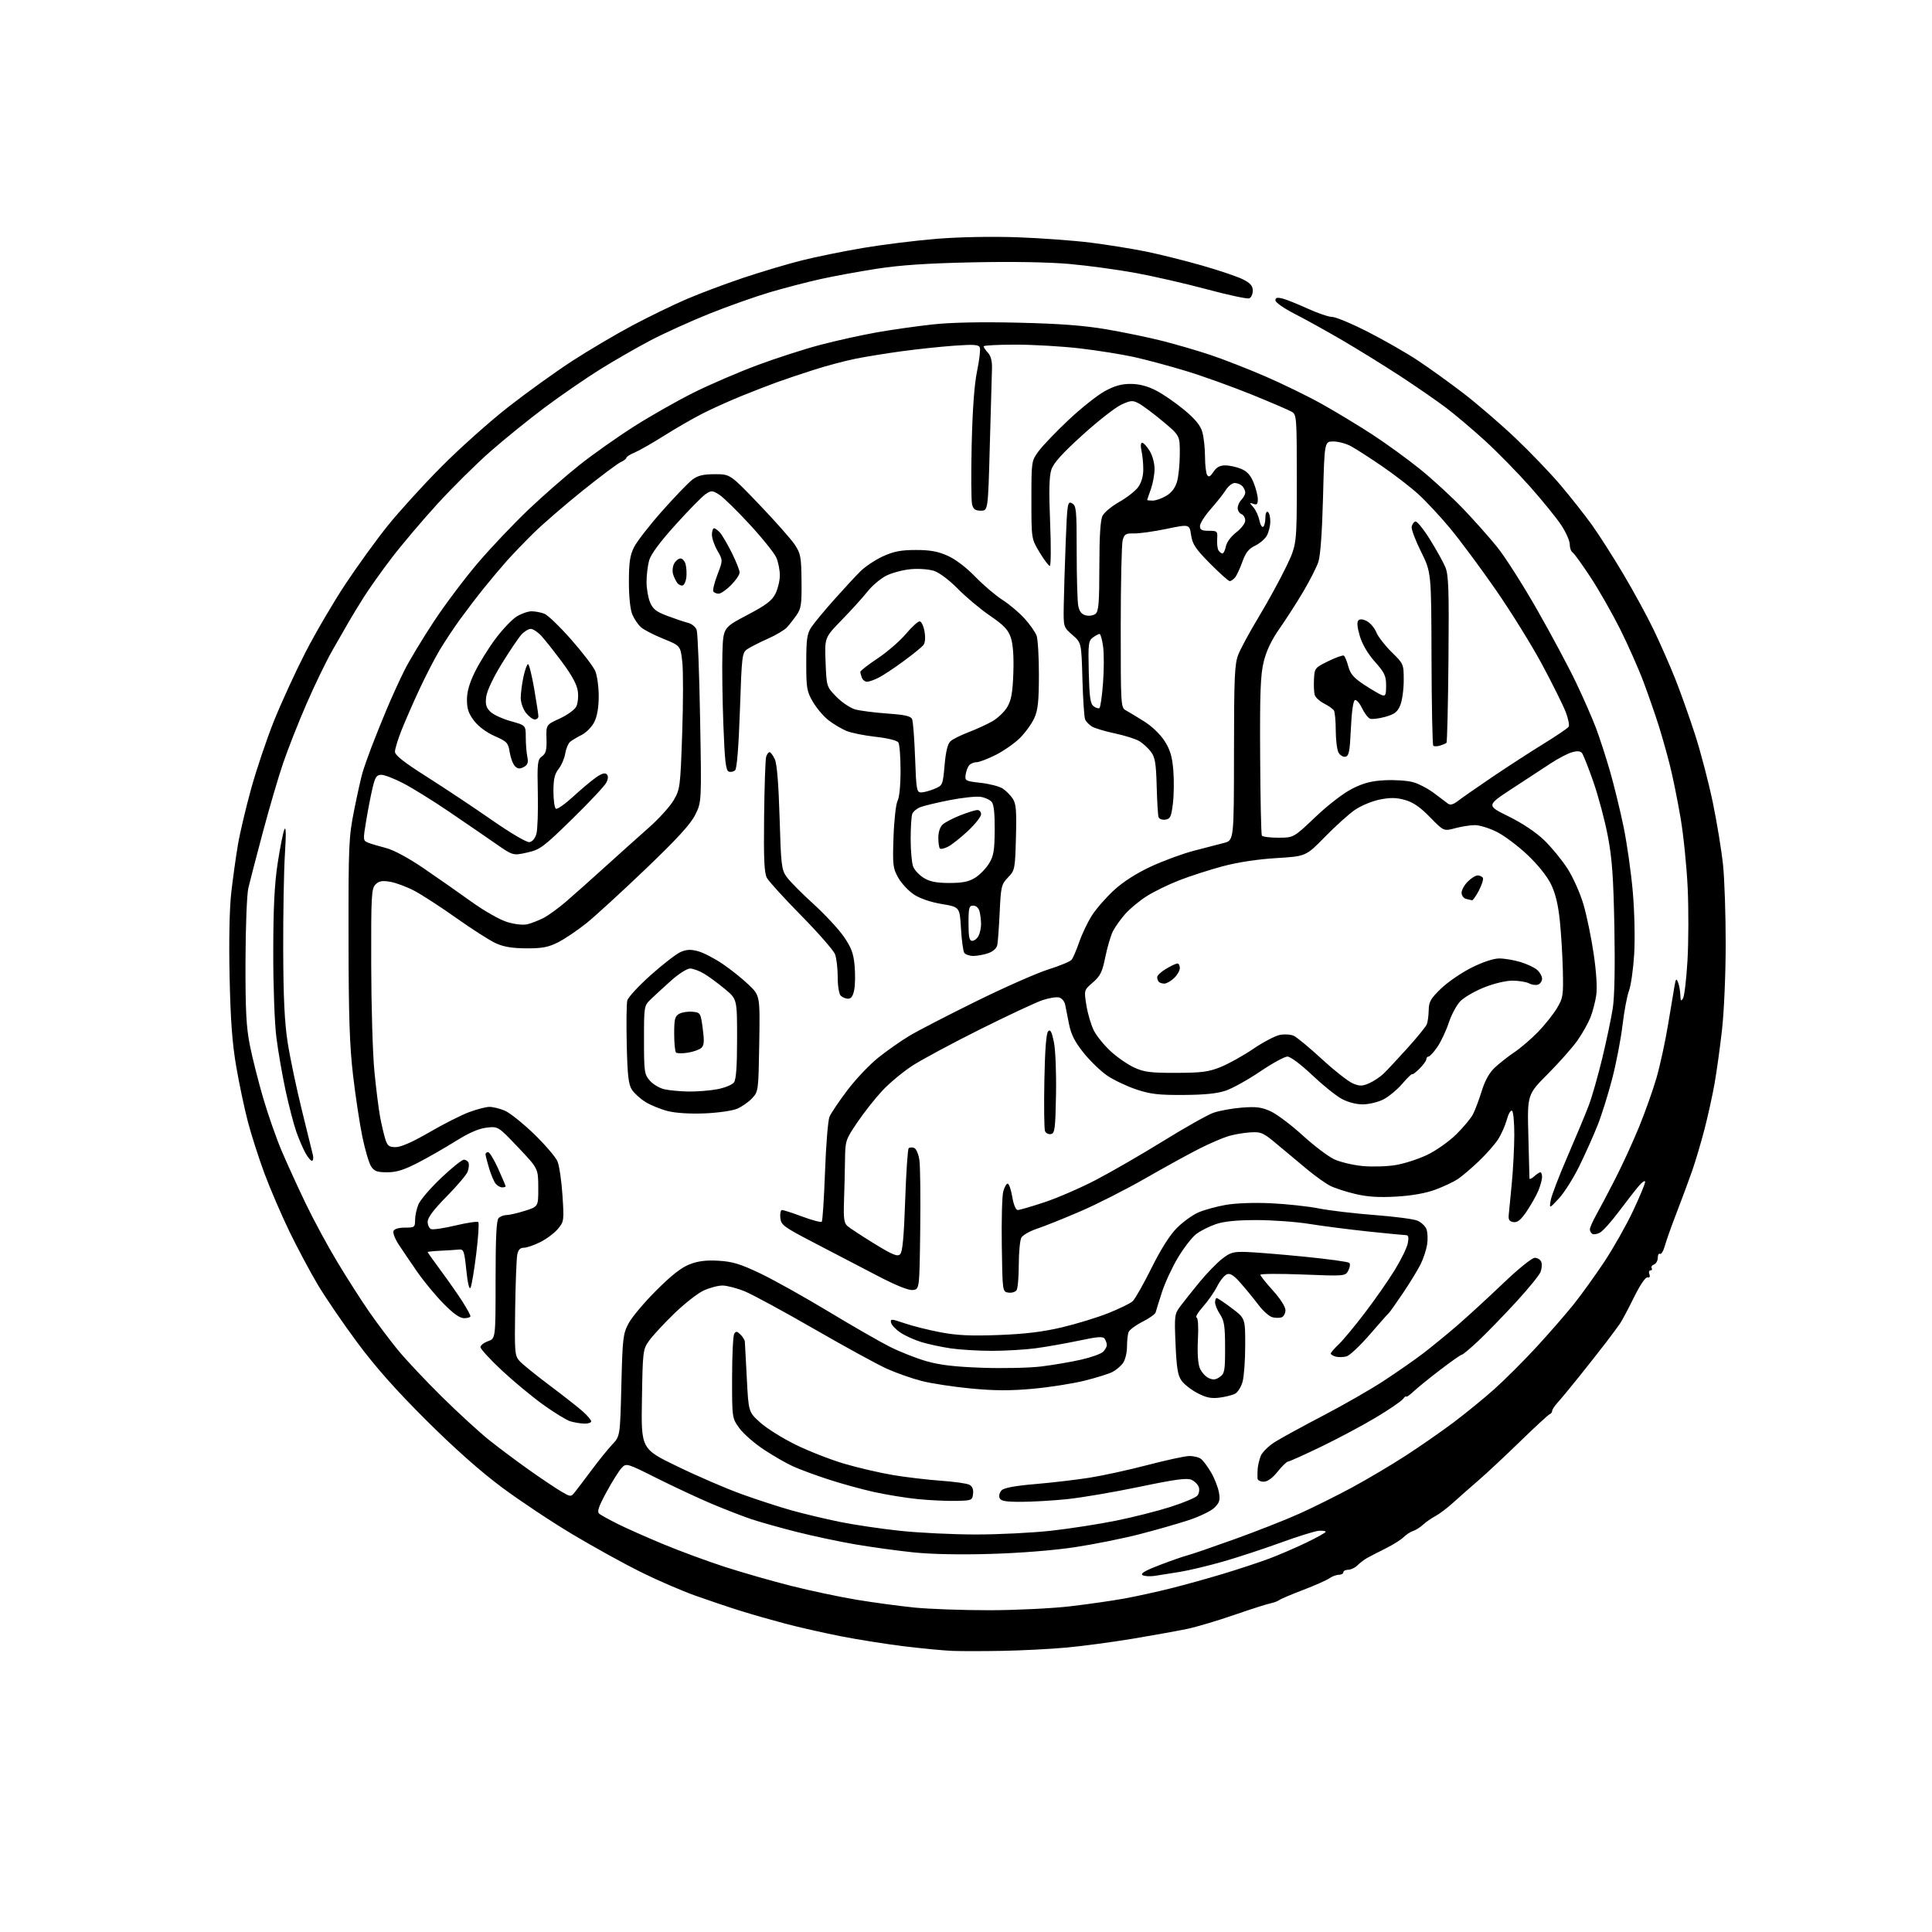 <?xml version="1.0" encoding="UTF-8" standalone="no"?>
<svg 
  version="1.1" 
  xmlns="http://www.w3.org/2000/svg" 
  xmlns:xlink="http://www.w3.org/1999/xlink" 
  xmlns:svg="http://www.w3.org/2000/svg"
  xmlns:rdf="http://www.w3.org/1999/02/22-rdf-syntax-ns#"
  xmlns:cc="http://creativecommons.org/ns#"
  xmlns:dc="http://purl.org/dc/elements/1.1/"
  viewBox="0 0 768 768"
  width="768"
  height="768"
>
<style>svg {background-color: white; }</style>"
<path stroke="none" fill="black" fill-rule="evenodd" d="M398.50,656.24C390.80,656.38 381.80,656.39 378.50,656.25C375.20,656.12 366.65,655.30 359.50,654.44C352.35,653.57 340.88,651.75 334.00,650.39C327.12,649.03 317.23,646.78 312.00,645.39C306.77,644.00 298.90,641.75 294.50,640.38C290.10,639.01 282.00,636.29 276.50,634.33C271.00,632.37 261.10,628.08 254.50,624.80C247.90,621.52 235.75,614.80 227.50,609.87C219.25,604.95 206.65,596.57 199.50,591.25C190.96,584.89 180.63,575.73 169.39,564.54C157.40,552.59 149.24,543.39 142.08,533.75C136.47,526.19 129.39,515.84 126.36,510.75C123.33,505.66 118.23,496.10 115.03,489.50C111.84,482.90 107.39,472.55 105.14,466.50C102.90,460.45 99.93,451.23 98.56,446.00C97.18,440.77 95.09,430.88 93.91,424.00C92.31,414.68 91.64,405.60 91.27,388.33C90.96,373.86 91.21,361.28 91.93,354.83C92.58,349.15 93.76,340.62 94.56,335.89C95.36,331.15 97.75,321.02 99.87,313.39C101.99,305.75 106.07,293.65 108.94,286.50C111.82,279.35 117.39,267.20 121.33,259.50C125.28,251.80 132.45,239.54 137.27,232.25C142.10,224.97 149.71,214.45 154.20,208.88C158.68,203.31 168.23,192.82 175.42,185.57C182.61,178.32 194.57,167.63 202.00,161.82C209.43,156.01 220.88,147.77 227.46,143.50C234.03,139.24 244.76,132.90 251.30,129.42C257.84,125.94 267.54,121.22 272.85,118.94C278.16,116.65 288.35,112.83 295.50,110.43C302.65,108.04 313.07,104.94 318.66,103.53C324.24,102.12 335.27,99.88 343.16,98.55C351.04,97.22 364.25,95.58 372.50,94.92C381.51,94.20 394.29,93.96 404.50,94.32C413.85,94.66 426.96,95.62 433.63,96.46C440.30,97.31 450.20,98.90 455.63,100.01C461.06,101.12 471.08,103.62 477.90,105.57C484.72,107.52 492.03,110.00 494.15,111.08C497.07,112.57 498.00,113.65 498.00,115.55C498.00,116.93 497.37,118.31 496.59,118.60C495.82,118.90 488.33,117.30 479.95,115.05C471.58,112.80 458.82,109.87 451.61,108.54C444.40,107.21 432.47,105.58 425.10,104.93C416.71,104.19 402.30,103.95 386.60,104.28C368.66,104.66 357.79,105.39 348.50,106.84C341.35,107.95 331.23,109.81 326.00,110.98C320.77,112.14 311.77,114.49 306.00,116.19C300.23,117.90 289.46,121.71 282.07,124.67C274.68,127.63 264.11,132.42 258.57,135.32C253.03,138.23 243.89,143.49 238.26,147.01C232.63,150.54 222.87,157.27 216.58,161.96C210.29,166.66 200.54,174.55 194.90,179.50C189.27,184.45 179.73,193.90 173.71,200.50C167.70,207.10 159.56,216.71 155.64,221.86C151.71,227.01 146.76,233.98 144.63,237.36C142.49,240.74 139.85,245.07 138.75,247.00C137.66,248.93 134.75,253.99 132.29,258.25C129.83,262.52 125.14,272.18 121.87,279.72C118.59,287.26 114.38,297.95 112.51,303.47C110.63,308.98 107.00,321.38 104.44,331.00C101.88,340.62 99.30,350.52 98.72,353.00C98.13,355.49 97.63,368.43 97.59,382.00C97.54,401.70 97.88,408.26 99.32,415.50C100.30,420.45 102.69,429.90 104.62,436.50C106.55,443.10 109.86,452.55 111.97,457.50C114.08,462.45 118.35,471.82 121.47,478.31C124.58,484.81 130.30,495.39 134.18,501.81C138.05,508.24 143.72,517.10 146.78,521.50C149.84,525.90 154.91,532.65 158.05,536.50C161.19,540.35 169.10,548.77 175.63,555.21C182.16,561.65 190.65,569.43 194.50,572.50C198.35,575.57 205.45,580.87 210.27,584.29C215.10,587.71 220.81,591.54 222.97,592.82C226.75,595.05 226.95,595.07 228.38,593.32C229.19,592.32 232.20,588.35 235.07,584.50C237.94,580.65 241.68,576.01 243.39,574.20C246.50,570.89 246.50,570.89 247.00,550.70C247.47,531.87 247.66,530.20 249.88,526.04C251.18,523.59 256.13,517.71 260.88,512.97C266.93,506.92 270.90,503.82 274.20,502.56C277.60,501.26 280.77,500.88 285.70,501.17C291.22,501.50 294.33,502.45 302.20,506.20C307.53,508.74 319.68,515.53 329.20,521.27C338.71,527.02 349.73,533.35 353.68,535.34C357.63,537.33 364.15,539.91 368.18,541.07C373.57,542.62 379.46,543.32 390.50,543.71C398.75,544.00 409.33,543.76 414.02,543.18C418.70,542.60 425.80,541.39 429.78,540.48C433.76,539.58 437.69,538.16 438.51,537.35C439.33,536.53 439.99,535.33 439.98,534.68C439.98,534.03 439.60,532.92 439.15,532.21C438.49,531.17 436.49,531.31 428.92,532.92C423.74,534.01 415.98,535.38 411.68,535.96C407.38,536.53 399.50,536.99 394.18,536.98C388.85,536.97 381.57,536.53 378.00,536.01C374.43,535.49 369.21,534.38 366.41,533.54C363.61,532.70 359.79,530.99 357.92,529.72C356.05,528.46 354.37,526.67 354.19,525.75C353.89,524.21 354.36,524.23 359.57,526.02C362.71,527.10 369.15,528.72 373.89,529.61C380.45,530.85 385.95,531.11 397.00,530.69C407.36,530.30 414.50,529.44 422.00,527.67C427.77,526.31 436.10,523.77 440.50,522.02C444.90,520.27 449.27,518.14 450.21,517.30C451.15,516.46 454.52,510.53 457.70,504.13C461.42,496.64 465.01,490.96 467.79,488.17C470.16,485.79 474.00,483.01 476.30,481.99C478.61,480.97 483.55,479.61 487.28,478.96C491.29,478.26 498.62,478.00 505.28,478.32C511.45,478.61 519.98,479.53 524.23,480.37C528.48,481.21 538.38,482.38 546.23,482.98C554.08,483.57 561.78,484.57 563.33,485.19C564.89,485.81 566.56,487.34 567.03,488.59C567.51,489.84 567.63,492.58 567.31,494.68C566.98,496.78 565.83,500.30 564.74,502.50C563.65,504.70 560.49,509.88 557.72,514.00C554.94,518.12 552.38,521.73 552.04,522.00C551.69,522.27 548.30,526.10 544.50,530.50C540.70,534.90 536.57,538.80 535.31,539.16C534.06,539.52 532.12,539.58 531.01,539.29C529.91,539.00 529.00,538.45 529.00,538.07C529.00,537.69 530.40,536.05 532.12,534.44C533.83,532.82 538.52,527.18 542.54,521.89C546.57,516.61 551.91,508.96 554.41,504.89C556.91,500.83 559.25,496.04 559.61,494.25C560.08,491.85 559.89,491.00 558.88,490.99C558.12,490.98 551.34,490.32 543.81,489.53C536.27,488.73 525.82,487.38 520.57,486.54C515.32,485.69 505.86,485.00 499.55,485.00C491.62,485.00 486.60,485.50 483.32,486.61C480.71,487.50 477.20,489.27 475.52,490.55C473.85,491.83 470.59,496.03 468.28,499.88C465.97,503.73 463.09,509.95 461.88,513.69C460.67,517.44 459.54,521.04 459.38,521.71C459.22,522.37 456.88,524.04 454.17,525.41C451.46,526.78 448.97,528.64 448.62,529.54C448.28,530.43 448.00,533.05 448.00,535.36C448.00,537.67 447.30,540.56 446.44,541.78C445.58,543.01 443.67,544.63 442.19,545.39C440.71,546.15 435.68,547.71 431.00,548.87C426.32,550.02 417.13,551.46 410.56,552.06C401.67,552.87 395.41,552.85 386.06,551.96C379.15,551.31 370.31,549.97 366.41,548.97C362.51,547.98 356.21,545.76 352.42,544.04C348.63,542.32 335.68,535.23 323.65,528.30C311.61,521.36 299.23,514.64 296.13,513.36C293.04,512.09 289.03,511.04 287.24,511.02C285.45,511.01 282.02,511.92 279.62,513.05C277.23,514.17 271.94,518.34 267.87,522.30C263.80,526.26 259.35,531.08 257.99,533.00C255.57,536.40 255.49,537.08 255.18,556.22C254.85,575.94 254.85,575.94 269.18,582.88C277.05,586.71 288.47,591.64 294.55,593.85C300.63,596.05 309.63,598.99 314.55,600.37C319.47,601.75 328.16,603.82 333.86,604.98C339.56,606.14 350.36,607.74 357.86,608.53C365.36,609.33 378.93,609.98 388.00,609.98C397.07,609.98 410.54,609.31 417.91,608.48C425.29,607.66 436.89,605.86 443.68,604.48C450.47,603.11 460.25,600.63 465.40,598.98C470.56,597.33 475.31,595.33 475.97,594.54C476.63,593.74 476.89,592.24 476.56,591.20C476.23,590.16 474.92,588.83 473.65,588.25C471.86,587.43 467.25,588.05 452.92,591.04C442.79,593.15 429.84,595.36 424.14,595.94C418.45,596.52 410.22,597.00 405.86,597.00C399.57,597.00 397.81,596.68 397.33,595.42C397.00,594.55 397.38,593.19 398.18,592.40C399.14,591.43 403.61,590.61 411.56,589.94C418.13,589.38 427.77,588.25 433.00,587.43C438.23,586.61 448.53,584.37 455.89,582.44C463.26,580.51 470.77,578.87 472.60,578.80C474.42,578.74 476.63,579.28 477.51,580.01C478.39,580.74 480.18,583.18 481.48,585.42C482.79,587.66 484.15,591.16 484.53,593.19C485.09,596.29 484.81,597.28 482.79,599.30C481.47,600.62 476.81,602.88 472.44,604.31C468.07,605.75 459.20,608.28 452.72,609.94C446.23,611.60 434.76,613.90 427.22,615.04C418.97,616.29 405.70,617.35 393.94,617.70C381.60,618.07 370.16,617.84 362.97,617.08C356.69,616.43 346.37,615.00 340.03,613.92C333.69,612.84 323.15,610.60 316.60,608.94C310.06,607.28 301.96,605.00 298.60,603.87C295.25,602.74 288.23,600.02 283.00,597.82C277.77,595.62 267.99,591.05 261.25,587.68C249.10,581.59 248.99,581.56 247.11,583.52C246.07,584.61 243.36,588.93 241.09,593.11C237.88,599.05 237.25,600.95 238.23,601.75C238.93,602.31 242.20,604.12 245.51,605.77C248.81,607.43 256.91,611.03 263.51,613.77C270.10,616.52 281.22,620.62 288.22,622.89C295.21,625.15 307.13,628.56 314.72,630.47C322.30,632.37 333.90,634.83 340.50,635.92C347.10,637.02 357.45,638.42 363.50,639.03C369.55,639.63 383.05,640.11 393.50,640.09C403.95,640.07 418.35,639.36 425.50,638.52C432.65,637.68 442.32,636.29 447.00,635.43C451.68,634.58 460.00,632.75 465.50,631.37C471.00,629.99 480.45,627.37 486.50,625.53C492.55,623.70 500.65,621.02 504.50,619.58C508.35,618.14 514.99,615.28 519.25,613.23C523.51,611.18 527.00,609.23 527.00,608.91C527.00,608.59 525.76,608.41 524.25,608.51C522.74,608.62 515.88,610.75 509.00,613.26C502.12,615.76 491.77,619.16 486.00,620.80C480.23,622.45 472.57,624.27 469.00,624.85C465.43,625.43 460.93,626.15 459.00,626.44C457.07,626.73 454.89,626.58 454.15,626.11C453.21,625.52 455.32,624.29 461.00,622.12C465.51,620.40 470.40,618.69 471.85,618.33C473.31,617.98 481.70,615.10 490.50,611.94C499.30,608.79 511.00,604.18 516.50,601.71C522.00,599.24 531.45,594.54 537.50,591.27C543.55,588.00 553.16,582.30 558.85,578.61C564.54,574.92 573.09,568.98 577.85,565.40C582.61,561.82 589.88,555.89 594.00,552.21C598.12,548.53 605.65,541.02 610.73,535.51C615.80,530.01 622.47,522.35 625.55,518.50C628.63,514.65 634.09,507.06 637.70,501.63C641.30,496.20 646.45,487.11 649.13,481.43C651.81,475.74 653.98,470.51 653.96,469.80C653.94,469.08 652.79,469.85 651.40,471.50C650.00,473.15 646.43,477.74 643.46,481.70C640.49,485.66 637.14,489.39 636.01,489.99C634.88,490.60 633.52,490.82 632.98,490.49C632.44,490.15 632.00,489.34 632.00,488.68C632.00,488.01 633.13,485.45 634.51,482.98C635.89,480.52 639.29,474.06 642.07,468.64C644.85,463.22 649.11,453.95 651.52,448.06C653.93,442.16 657.06,433.37 658.47,428.52C659.87,423.68 661.92,414.26 663.03,407.60C664.13,400.95 665.31,393.93 665.64,392.00C666.15,389.02 666.36,388.79 667.05,390.50C667.49,391.60 667.90,393.85 667.96,395.50C668.04,397.95 668.24,398.19 669.04,396.83C669.58,395.90 670.37,389.15 670.80,381.83C671.23,374.50 671.27,361.52 670.88,353.00C670.49,344.48 669.21,331.88 668.03,325.00C666.85,318.12 664.99,308.90 663.88,304.50C662.78,300.10 660.79,293.01 659.46,288.75C658.12,284.49 655.39,276.61 653.39,271.25C651.39,265.89 647.15,256.32 643.98,250.00C640.81,243.68 635.51,234.39 632.20,229.37C628.90,224.35 625.70,219.93 625.10,219.56C624.49,219.19 624.00,217.75 624.00,216.36C624.00,214.97 622.45,211.51 620.57,208.67C618.68,205.83 613.12,198.99 608.23,193.47C603.33,187.95 595.31,179.77 590.41,175.28C585.51,170.80 578.47,164.84 574.76,162.04C571.05,159.24 562.82,153.56 556.47,149.41C550.11,145.27 539.87,138.93 533.71,135.33C527.54,131.72 519.01,126.99 514.75,124.82C510.46,122.63 507.00,120.22 507.00,119.41C507.00,118.33 507.70,118.14 509.75,118.65C511.26,119.03 515.79,120.84 519.81,122.67C523.82,124.50 528.24,126.00 529.63,126.00C531.02,126.00 537.40,128.68 543.83,131.96C550.25,135.24 559.15,140.33 563.60,143.29C568.06,146.24 576.19,152.09 581.67,156.29C587.15,160.49 596.46,168.51 602.36,174.10C608.27,179.70 616.37,188.15 620.38,192.89C624.38,197.62 629.93,204.65 632.70,208.50C635.47,212.35 641.09,221.12 645.18,228.00C649.27,234.88 654.76,244.94 657.37,250.37C659.98,255.80 663.83,264.58 665.94,269.87C668.04,275.17 671.58,285.12 673.81,292.00C676.03,298.88 679.21,311.02 680.87,319.00C682.52,326.98 684.35,338.16 684.94,343.86C685.52,349.55 686.00,363.73 685.99,375.36C685.98,387.36 685.34,402.12 684.51,409.50C683.70,416.65 682.36,426.31 681.52,430.98C680.69,435.64 678.90,443.74 677.54,448.98C676.19,454.21 673.97,461.65 672.63,465.50C671.29,469.35 668.53,476.77 666.51,482.00C664.49,487.23 662.37,493.18 661.80,495.24C661.23,497.29 660.37,498.73 659.88,498.43C659.40,498.13 659.00,498.82 659.00,499.97C659.00,501.12 658.33,502.32 657.51,502.64C656.68,502.95 656.26,503.61 656.56,504.10C656.87,504.60 656.66,505.00 656.09,505.00C655.53,505.00 655.33,505.69 655.65,506.54C656.03,507.51 655.75,507.97 654.91,507.79C654.10,507.62 651.96,510.78 649.51,515.75C647.27,520.29 644.78,524.97 643.97,526.15C643.16,527.33 640.70,530.65 638.50,533.54C636.30,536.42 631.48,542.54 627.79,547.14C624.10,551.74 620.17,556.50 619.04,557.71C617.92,558.93 617.00,560.36 617.00,560.88C617.00,561.40 616.56,561.98 616.02,562.17C615.49,562.35 610.20,567.23 604.27,573.00C598.34,578.77 590.87,585.75 587.68,588.50C584.48,591.25 579.99,595.22 577.68,597.31C575.38,599.41 572.19,601.82 570.59,602.67C569.00,603.52 566.78,605.06 565.67,606.09C564.56,607.13 562.78,608.25 561.72,608.59C560.67,608.92 558.97,610.03 557.96,611.04C556.94,612.06 553.72,614.08 550.81,615.53C547.89,616.98 544.56,618.70 543.42,619.34C542.28,619.99 540.56,621.30 539.60,622.26C538.64,623.22 536.99,624.00 535.93,624.00C534.87,624.00 534.00,624.45 534.00,625.00C534.00,625.55 533.20,626.00 532.22,626.00C531.24,626.00 529.54,626.63 528.44,627.40C527.34,628.17 522.63,630.26 517.97,632.04C513.31,633.82 509.04,635.63 508.47,636.08C507.90,636.52 506.33,637.10 504.97,637.37C503.61,637.63 497.13,639.71 490.56,641.98C483.99,644.25 475.61,646.74 471.94,647.51C468.27,648.28 458.57,650.03 450.38,651.40C442.20,652.76 430.32,654.35 424.00,654.93C417.68,655.51 406.20,656.10 398.50,656.24zM380.00,596.63C376.43,596.71 369.62,596.39 364.88,595.92C360.14,595.45 352.27,594.17 347.38,593.08C342.50,592.00 334.35,589.75 329.28,588.09C324.22,586.44 317.92,584.11 315.28,582.92C312.65,581.74 307.42,578.73 303.65,576.24C299.89,573.76 295.50,569.92 293.90,567.71C291.00,563.70 291.00,563.70 291.02,547.60C291.02,538.74 291.41,530.90 291.87,530.18C292.55,529.11 293.03,529.17 294.35,530.50C295.26,531.40 296.04,532.67 296.09,533.32C296.14,533.97 296.49,540.52 296.87,547.88C297.55,561.27 297.55,561.27 302.13,565.42C304.65,567.70 310.94,571.66 316.11,574.21C321.27,576.77 330.00,580.19 335.50,581.82C341.00,583.44 349.77,585.49 355.00,586.36C360.23,587.23 368.77,588.25 374.00,588.61C379.23,588.97 384.31,589.69 385.31,590.20C386.52,590.83 387.02,592.02 386.81,593.82C386.51,596.40 386.27,596.50 380.00,596.63zM502.33,589.00C501.05,589.00 499.95,588.44 499.89,587.75C499.83,587.06 499.85,585.38 499.94,584.00C500.02,582.62 500.57,580.28 501.15,578.79C501.74,577.29 504.30,574.77 506.86,573.17C509.41,571.57 518.09,566.84 526.13,562.64C534.18,558.44 544.98,552.24 550.13,548.86C555.29,545.48 562.20,540.67 565.50,538.16C568.80,535.65 574.88,530.69 579.00,527.14C583.12,523.59 591.37,516.03 597.32,510.34C603.54,504.39 608.97,500.00 610.10,500.00C611.18,500.00 612.34,500.73 612.68,501.62C613.02,502.51 612.90,504.30 612.40,505.61C611.91,506.91 607.45,512.37 602.51,517.74C597.56,523.11 590.89,529.98 587.68,533.00C584.47,536.02 581.51,538.50 581.11,538.50C580.71,538.50 576.86,541.20 572.55,544.50C568.24,547.80 563.43,551.70 561.86,553.17C560.29,554.64 558.99,555.54 558.97,555.17C558.95,554.80 558.37,555.24 557.68,556.15C556.99,557.05 552.17,560.34 546.96,563.46C541.76,566.57 531.97,571.80 525.21,575.06C518.44,578.33 512.50,581.00 512.00,581.00C511.50,581.00 509.65,582.80 507.88,585.00C505.79,587.60 503.85,589.00 502.33,589.00zM232.25,565.91C230.74,565.87 228.25,565.45 226.72,564.99C225.19,564.53 220.31,561.54 215.86,558.34C211.42,555.14 204.01,548.99 199.39,544.67C194.78,540.35 191.00,536.23 191.00,535.51C191.00,534.79 192.35,533.73 194.00,533.15C197.00,532.10 197.00,532.10 197.00,508.75C197.00,491.92 197.34,485.06 198.20,484.20C198.86,483.54 200.28,483.00 201.36,483.00C202.44,483.00 205.73,482.24 208.66,481.32C214.00,479.63 214.00,479.63 213.97,472.07C213.94,464.50 213.94,464.50 205.99,456.12C198.04,447.74 198.04,447.74 193.46,448.25C190.32,448.61 186.45,450.29 181.19,453.58C176.96,456.23 170.19,460.11 166.15,462.20C160.58,465.07 157.60,466.00 153.92,466.00C149.93,466.00 148.77,465.58 147.53,463.68C146.69,462.41 145.13,457.12 144.05,451.93C142.98,446.74 141.31,435.75 140.35,427.50C138.97,415.72 138.58,404.02 138.55,373.00C138.50,335.72 138.63,332.85 140.79,322.00C142.05,315.68 143.56,308.93 144.14,307.00C144.72,305.07 146.30,300.57 147.66,297.00C149.01,293.43 151.73,286.68 153.69,282.00C155.65,277.32 158.83,270.35 160.75,266.50C162.67,262.65 167.96,253.88 172.50,247.00C177.04,240.12 185.01,229.55 190.20,223.50C195.39,217.45 204.34,208.03 210.07,202.58C215.81,197.12 224.96,189.12 230.40,184.80C235.85,180.48 245.69,173.54 252.27,169.37C258.85,165.20 269.47,159.18 275.87,156.00C282.27,152.82 293.57,147.95 301.00,145.18C308.43,142.41 319.68,138.78 326.00,137.11C332.32,135.44 342.45,133.20 348.50,132.13C354.55,131.06 364.56,129.64 370.73,128.97C378.02,128.17 389.97,127.93 404.73,128.27C421.36,128.66 430.85,129.38 439.93,130.93C446.77,132.10 456.77,134.17 462.16,135.54C467.55,136.91 476.13,139.42 481.23,141.12C486.33,142.83 496.12,146.65 503.00,149.63C509.88,152.60 520.00,157.54 525.50,160.62C531.00,163.69 540.00,169.14 545.50,172.72C551.00,176.30 559.57,182.52 564.55,186.54C569.52,190.57 577.18,197.61 581.56,202.18C585.95,206.76 592.09,213.67 595.21,217.54C598.33,221.41 605.49,232.66 611.12,242.54C616.75,252.42 623.71,265.45 626.59,271.50C629.47,277.55 633.00,285.62 634.44,289.43C635.87,293.24 638.36,300.89 639.96,306.43C641.56,311.97 643.99,321.90 645.36,328.50C646.73,335.10 648.39,346.80 649.06,354.50C649.75,362.48 649.98,373.13 649.61,379.28C649.25,385.21 648.33,391.73 647.56,393.78C646.79,395.83 645.63,402.00 644.98,407.50C644.33,413.00 642.49,422.57 640.88,428.78C639.27,434.98 636.66,443.32 635.07,447.32C633.48,451.32 630.24,458.56 627.87,463.42C625.49,468.28 621.82,474.10 619.71,476.37C615.86,480.50 615.86,480.50 616.43,477.15C616.74,475.30 619.75,467.43 623.13,459.65C626.50,451.87 630.30,442.76 631.56,439.41C632.83,436.07 635.24,427.63 636.92,420.67C638.60,413.71 640.48,404.78 641.10,400.81C641.81,396.23 642.04,384.48 641.74,368.55C641.36,348.68 640.83,341.20 639.14,332.38C637.98,326.26 635.40,316.59 633.42,310.88C631.43,305.17 629.38,299.98 628.85,299.33C628.20,298.55 626.92,298.45 624.88,299.04C623.21,299.51 619.52,301.43 616.68,303.29C613.83,305.15 606.85,309.72 601.18,313.43C590.86,320.19 590.86,320.19 599.68,324.53C605.11,327.20 610.53,330.81 613.77,333.93C616.67,336.71 620.84,341.78 623.05,345.20C625.26,348.61 628.13,355.03 629.43,359.45C630.74,363.88 632.58,372.78 633.52,379.23C634.59,386.56 634.97,392.74 634.52,395.69C634.13,398.30 633.09,402.24 632.22,404.46C631.34,406.68 629.05,410.75 627.14,413.50C625.22,416.25 619.93,422.23 615.39,426.80C607.12,435.10 607.12,435.10 607.54,451.30C607.77,460.21 607.97,467.91 607.98,468.40C607.99,468.90 608.82,468.57 609.83,467.65C610.83,466.74 611.96,466.00 612.33,466.00C612.70,466.00 613.00,466.85 613.00,467.88C613.00,468.91 612.33,471.35 611.52,473.30C610.71,475.25 608.63,478.93 606.91,481.48C604.58,484.93 603.24,486.03 601.64,485.81C600.02,485.57 599.56,484.89 599.74,483.00C599.87,481.62 600.42,476.00 600.95,470.50C601.48,465.00 601.93,456.36 601.96,451.31C601.98,446.25 601.57,441.85 601.05,441.53C600.52,441.20 599.59,442.82 598.97,445.11C598.35,447.41 596.80,450.91 595.52,452.89C594.25,454.88 590.79,458.79 587.85,461.60C584.91,464.40 581.15,467.60 579.50,468.71C577.85,469.81 573.83,471.70 570.57,472.91C566.74,474.33 561.26,475.30 555.07,475.66C548.12,476.06 543.64,475.78 538.71,474.61C534.98,473.73 530.48,472.26 528.72,471.35C526.95,470.44 523.00,467.63 519.92,465.10C516.85,462.57 511.50,458.11 508.03,455.18C502.19,450.25 501.40,449.88 497.12,450.13C494.58,450.27 490.67,450.93 488.42,451.60C486.18,452.26 481.01,454.48 476.92,456.53C472.84,458.58 463.20,463.88 455.50,468.30C447.80,472.72 436.10,478.67 429.50,481.51C422.90,484.36 415.13,487.47 412.24,488.43C409.35,489.38 406.54,491.00 405.99,492.02C405.45,493.04 404.99,497.84 404.98,502.68C404.98,507.53 404.59,512.10 404.12,512.84C403.66,513.57 402.20,514.02 400.89,513.84C398.50,513.50 398.50,513.50 398.23,495.23C398.08,485.18 398.33,475.50 398.79,473.73C399.25,471.95 400.05,470.50 400.56,470.50C401.08,470.50 401.90,472.86 402.39,475.75C402.93,478.94 403.79,481.00 404.58,481.00C405.30,481.00 410.07,479.61 415.19,477.91C420.31,476.21 429.45,472.25 435.50,469.11C441.55,465.97 453.60,459.01 462.28,453.65C470.96,448.28 479.96,443.21 482.28,442.37C484.60,441.54 489.68,440.61 493.56,440.30C499.31,439.84 501.45,440.11 505.06,441.74C507.50,442.85 513.21,447.13 517.74,451.26C522.27,455.39 527.92,459.68 530.31,460.81C532.69,461.93 537.76,463.14 541.57,463.51C545.38,463.87 551.31,463.71 554.74,463.14C558.17,462.58 563.83,460.75 567.32,459.08C570.82,457.42 576.00,453.76 578.84,450.97C581.69,448.17 584.70,444.54 585.55,442.91C586.39,441.27 587.95,437.12 589.01,433.69C590.30,429.53 592.03,426.42 594.22,424.37C596.02,422.68 599.53,419.93 602.01,418.26C604.49,416.60 608.69,412.99 611.35,410.26C614.00,407.52 617.37,403.31 618.84,400.89C621.33,396.78 621.48,395.83 621.26,385.93C621.13,380.11 620.59,371.16 620.06,366.03C619.39,359.55 618.31,355.10 616.52,351.45C614.96,348.27 611.26,343.65 607.13,339.77C603.39,336.23 597.91,332.14 594.96,330.67C592.02,329.20 588.13,328.00 586.32,328.00C584.51,328.00 580.98,328.55 578.47,329.22C573.91,330.44 573.91,330.44 568.45,324.85C564.52,320.81 561.74,318.91 558.48,317.99C555.02,317.03 552.68,316.99 548.45,317.84C545.42,318.45 540.99,320.29 538.61,321.93C536.22,323.57 530.87,328.39 526.71,332.65C519.14,340.39 519.14,340.39 507.32,341.11C499.89,341.56 491.97,342.77 486.00,344.37C480.77,345.77 473.00,348.28 468.73,349.95C464.45,351.61 458.60,354.47 455.73,356.31C452.85,358.15 449.05,361.32 447.27,363.34C445.49,365.37 443.32,368.41 442.45,370.10C441.57,371.80 440.20,376.40 439.40,380.34C438.17,386.41 437.42,387.96 434.42,390.55C430.89,393.59 430.89,393.59 431.87,399.69C432.41,403.05 433.75,407.55 434.84,409.69C435.94,411.84 438.93,415.52 441.49,417.88C444.05,420.25 448.25,423.15 450.82,424.34C454.81,426.18 457.28,426.50 467.50,426.48C477.61,426.46 480.39,426.10 485.18,424.18C488.30,422.93 494.14,419.68 498.16,416.96C502.18,414.23 506.98,411.72 508.81,411.38C510.65,411.03 513.13,411.20 514.33,411.76C515.52,412.32 520.55,416.49 525.50,421.03C530.45,425.58 535.96,429.91 537.75,430.66C540.51,431.82 541.49,431.81 544.25,430.61C546.04,429.83 548.62,428.11 550.00,426.79C551.38,425.46 555.65,420.89 559.50,416.62C563.35,412.35 566.81,408.11 567.18,407.18C567.55,406.26 567.89,403.73 567.93,401.57C567.99,398.21 568.72,396.94 572.84,392.96C575.51,390.40 580.97,386.65 584.98,384.65C589.43,382.42 593.71,381.00 595.98,381.00C598.01,381.00 601.82,381.64 604.44,382.43C607.05,383.22 610.05,384.64 611.09,385.59C612.14,386.53 613.00,388.09 613.00,389.05C613.00,390.00 612.29,391.06 611.43,391.39C610.56,391.72 608.95,391.51 607.84,390.91C606.73,390.32 603.75,389.83 601.22,389.83C598.54,389.83 593.81,390.97 589.87,392.55C586.15,394.05 581.91,396.52 580.45,398.05C578.99,399.58 576.92,403.45 575.87,406.65C574.81,409.85 572.77,414.16 571.34,416.23C569.90,418.31 568.34,420.00 567.86,420.00C567.39,420.00 567.00,420.47 567.00,421.05C567.00,421.62 565.78,423.31 564.30,424.80C562.81,426.28 561.48,427.27 561.36,427.00C561.23,426.73 559.47,428.43 557.45,430.78C555.44,433.14 552.05,435.95 549.93,437.03C547.81,438.12 544.11,439.00 541.70,439.00C539.03,439.00 535.71,438.12 533.23,436.75C530.98,435.51 525.69,431.24 521.48,427.25C517.11,423.11 512.95,420.00 511.78,420.00C510.65,420.00 505.77,422.67 500.93,425.94C496.09,429.21 489.96,432.62 487.31,433.53C483.95,434.69 478.89,435.21 470.50,435.26C460.58,435.32 457.33,434.95 451.73,433.08C448.01,431.84 442.85,429.40 440.26,427.66C437.67,425.92 433.42,421.84 430.82,418.60C427.25,414.16 425.80,411.30 424.95,407.10C424.33,404.02 423.64,400.52 423.41,399.32C423.18,398.12 422.15,396.87 421.12,396.54C420.09,396.21 417.05,396.69 414.37,397.59C411.69,398.50 400.53,403.72 389.56,409.20C378.60,414.67 366.52,421.15 362.73,423.60C358.94,426.06 353.51,430.57 350.67,433.63C347.83,436.69 343.36,442.36 340.75,446.23C336.09,453.14 336.00,453.43 335.90,461.39C335.84,465.85 335.66,473.19 335.50,477.69C335.27,484.28 335.53,486.16 336.85,487.35C337.76,488.15 342.55,491.30 347.50,494.34C354.86,498.86 356.74,499.63 357.82,498.58C358.77,497.65 359.32,491.74 359.82,477.22C360.20,466.18 360.83,456.84 361.21,456.45C361.60,456.07 362.58,456.01 363.39,456.32C364.21,456.63 365.13,458.78 365.48,461.19C365.82,463.56 365.96,476.07 365.80,489.00C365.50,512.50 365.50,512.50 362.88,512.80C361.18,513.00 356.22,511.01 348.88,507.18C342.62,503.91 331.43,498.08 324.00,494.22C311.43,487.69 310.48,486.99 310.19,484.10C310.01,482.40 310.33,481.00 310.88,481.00C311.43,481.00 315.08,482.18 318.98,483.63C322.88,485.08 326.34,485.99 326.66,485.67C326.99,485.34 327.57,476.40 327.96,465.79C328.34,455.18 329.14,445.35 329.73,443.94C330.32,442.53 333.50,437.81 336.80,433.44C340.09,429.07 345.65,423.21 349.14,420.42C352.64,417.63 358.22,413.71 361.54,411.73C364.86,409.74 376.78,403.58 388.04,398.03C399.29,392.49 412.20,386.79 416.72,385.37C421.24,383.95 425.40,382.22 425.97,381.53C426.54,380.85 427.91,377.67 429.01,374.47C430.11,371.28 432.40,366.49 434.10,363.84C435.80,361.19 439.74,356.69 442.85,353.84C446.45,350.53 451.76,347.14 457.50,344.47C462.45,342.17 470.10,339.35 474.50,338.21C478.90,337.06 484.30,335.66 486.50,335.09C490.50,334.06 490.50,334.06 490.53,299.28C490.55,268.89 490.77,263.95 492.26,260.17C493.20,257.79 496.89,250.99 500.46,245.07C504.03,239.14 508.88,230.29 511.23,225.39C515.50,216.50 515.50,216.50 515.50,190.68C515.50,165.92 515.42,164.82 513.50,163.69C512.40,163.04 505.20,159.95 497.50,156.82C489.80,153.70 478.10,149.50 471.50,147.49C464.90,145.48 455.56,142.97 450.74,141.91C445.93,140.85 436.26,139.31 429.25,138.49C422.24,137.67 410.77,137.00 403.76,137.00C396.74,137.00 391.00,137.30 391.00,137.67C391.00,138.04 391.79,139.21 392.75,140.27C393.95,141.60 394.44,143.64 394.32,146.85C394.23,149.41 393.84,163.09 393.46,177.25C392.76,203.00 392.76,203.00 389.90,203.00C387.68,203.00 386.90,202.44 386.41,200.49C386.06,199.11 386.00,188.42 386.26,176.74C386.59,162.68 387.31,152.81 388.40,147.53C389.31,143.15 389.80,138.93 389.50,138.15C389.06,136.99 387.18,136.86 379.23,137.42C373.88,137.81 364.55,138.79 358.50,139.62C352.45,140.44 344.12,141.79 340.00,142.62C335.88,143.45 328.45,145.43 323.50,147.02C318.55,148.60 312.02,150.80 309.00,151.89C305.98,152.98 299.61,155.45 294.85,157.37C290.09,159.30 283.12,162.44 279.35,164.35C275.58,166.26 268.68,170.24 264.00,173.19C259.32,176.14 254.04,179.16 252.25,179.90C250.46,180.64 249.00,181.57 249.00,181.96C249.00,182.36 247.97,183.15 246.71,183.72C245.45,184.30 238.61,189.43 231.50,195.13C224.40,200.84 215.63,208.43 212.01,212.00C208.39,215.57 203.63,220.53 201.43,223.00C199.23,225.47 195.19,230.27 192.46,233.66C189.73,237.05 185.43,242.68 182.90,246.16C180.37,249.65 176.68,255.22 174.70,258.54C172.73,261.86 169.13,268.84 166.71,274.04C164.29,279.24 161.11,286.50 159.65,290.17C158.19,293.84 157.00,297.72 157.00,298.80C157.00,300.21 160.52,302.99 169.75,308.84C176.76,313.29 188.35,320.99 195.50,325.97C202.96,331.16 209.32,334.90 210.43,334.76C211.61,334.60 212.70,333.33 213.22,331.50C213.69,329.85 213.95,322.56 213.79,315.29C213.53,303.17 213.66,301.97 215.45,300.66C217.02,299.51 217.37,298.15 217.24,293.67C217.08,288.11 217.08,288.11 222.46,285.65C225.41,284.30 228.37,282.18 229.03,280.95C229.69,279.71 229.99,276.98 229.70,274.81C229.34,272.15 227.36,268.47 223.45,263.21C220.30,258.97 216.57,254.26 215.17,252.75C213.77,251.24 211.89,250.00 210.99,250.00C210.09,250.00 208.42,251.01 207.29,252.25C206.15,253.49 202.65,258.66 199.52,263.74C196.14,269.20 193.60,274.57 193.29,276.87C192.88,279.95 193.21,281.21 194.88,282.88C196.04,284.04 199.69,285.74 202.99,286.66C209.00,288.33 209.00,288.33 209.00,293.04C209.00,295.63 209.27,299.11 209.61,300.78C210.09,303.18 209.79,304.04 208.18,304.91C206.62,305.74 205.80,305.66 204.71,304.57C203.92,303.78 202.98,301.30 202.62,299.05C202.02,295.27 201.57,294.78 196.63,292.60C193.36,291.15 190.18,288.79 188.45,286.52C186.27,283.67 185.62,281.72 185.62,278.15C185.62,274.94 186.61,271.49 188.83,267.00C190.59,263.43 194.29,257.49 197.05,253.81C199.81,250.13 203.57,246.19 205.40,245.06C207.24,243.93 209.89,243.00 211.30,243.00C212.71,243.00 214.99,243.43 216.36,243.95C217.73,244.47 222.53,249.08 227.03,254.20C231.53,259.31 235.84,264.95 236.61,266.72C237.37,268.49 238.00,272.99 238.00,276.72C238.00,281.17 237.40,284.70 236.25,287.00C235.29,288.93 233.04,291.23 231.26,292.12C229.48,293.01 227.40,294.25 226.64,294.88C225.88,295.52 225.00,297.61 224.69,299.53C224.38,301.46 223.19,304.21 222.06,305.65C220.47,307.67 220.00,309.72 220.00,314.58C220.00,318.04 220.44,321.15 220.97,321.48C221.50,321.81 224.54,319.69 227.72,316.77C230.90,313.86 235.00,310.41 236.83,309.11C239.08,307.52 240.48,307.08 241.17,307.77C241.86,308.46 241.80,309.55 240.99,311.14C240.34,312.44 234.24,318.94 227.44,325.58C215.92,336.85 214.70,337.75 209.50,338.91C203.92,340.16 203.92,340.16 196.71,335.14C192.74,332.38 184.42,326.67 178.21,322.46C172.00,318.25 163.98,313.28 160.39,311.41C156.79,309.53 152.84,308.00 151.60,308.00C149.70,308.00 149.14,308.84 148.09,313.25C147.40,316.14 146.26,322.02 145.55,326.33C144.28,333.97 144.30,334.18 146.38,335.00C147.54,335.46 150.75,336.41 153.49,337.11C156.53,337.89 162.40,341.07 168.49,345.22C174.00,348.98 182.55,354.96 187.50,358.52C192.62,362.19 198.72,365.65 201.65,366.53C204.69,367.45 207.98,367.81 209.65,367.40C211.22,367.02 214.07,365.91 216.00,364.94C217.93,363.96 222.02,360.98 225.10,358.33C228.18,355.67 235.17,349.45 240.63,344.50C246.09,339.55 253.83,332.61 257.83,329.08C261.84,325.55 266.31,320.62 267.77,318.13C270.34,313.74 270.44,312.95 271.18,291.55C271.60,279.42 271.62,266.62 271.22,263.10C270.50,256.69 270.50,256.69 263.67,253.92C259.91,252.40 255.91,250.34 254.78,249.33C253.65,248.32 252.11,246.05 251.36,244.28C250.53,242.31 250.00,237.31 250.00,231.35C250.00,223.64 250.41,220.79 252.01,217.57C253.11,215.33 258.17,208.81 263.26,203.09C268.34,197.36 273.77,191.74 275.32,190.59C277.46,189.01 279.63,188.50 284.21,188.50C290.27,188.50 290.27,188.50 301.76,200.50C308.08,207.10 314.43,214.27 315.88,216.43C318.27,220.01 318.51,221.28 318.62,230.93C318.72,240.15 318.47,241.88 316.65,244.50C315.50,246.15 313.77,248.36 312.80,249.41C311.84,250.46 308.42,252.49 305.21,253.91C302.00,255.33 298.37,257.18 297.14,258.00C294.98,259.45 294.88,260.25 294.13,282.27C293.64,296.61 292.94,305.46 292.24,306.16C291.63,306.77 290.48,307.01 289.68,306.71C288.51,306.26 288.09,302.49 287.54,287.82C287.16,277.75 287.00,265.00 287.17,259.50C287.50,249.50 287.50,249.50 297.00,244.50C304.56,240.52 306.86,238.79 308.25,236.00C309.21,234.07 310.00,230.80 310.00,228.72C310.00,226.64 309.38,223.49 308.63,221.72C307.88,219.95 303.11,214.00 298.04,208.50C292.98,203.00 287.51,197.66 285.90,196.64C283.20,194.93 282.79,194.91 280.55,196.37C279.22,197.24 273.85,202.71 268.61,208.51C262.33,215.46 258.72,220.34 258.04,222.78C257.48,224.83 257.01,228.65 257.01,231.28C257.00,233.91 257.63,237.58 258.40,239.42C259.54,242.14 260.87,243.18 265.36,244.86C268.42,246.01 272.09,247.24 273.53,247.60C274.97,247.96 276.50,249.21 276.93,250.38C277.36,251.54 277.98,267.42 278.30,285.66C278.90,318.82 278.90,318.82 276.36,323.90C274.51,327.62 269.21,333.41 256.60,345.48C247.12,354.55 236.53,364.25 233.06,367.03C229.59,369.81 224.57,373.20 221.91,374.55C217.98,376.54 215.59,377.00 209.28,376.98C203.70,376.96 200.27,376.40 197.13,374.98C194.73,373.89 187.71,369.40 181.52,365.02C175.34,360.63 167.79,355.73 164.74,354.12C161.69,352.52 157.36,350.90 155.11,350.52C151.90,349.98 150.65,350.21 149.26,351.60C147.65,353.21 147.50,356.00 147.56,383.43C147.59,399.97 148.16,419.12 148.84,426.00C149.51,432.88 150.53,440.98 151.10,444.00C151.67,447.02 152.59,450.96 153.14,452.75C154.01,455.52 154.62,456.00 157.33,456.00C159.39,456.00 164.06,453.94 170.63,450.12C176.20,446.88 183.30,443.28 186.42,442.12C189.53,440.95 193.20,440.00 194.57,440.00C195.94,440.00 198.67,440.67 200.64,441.49C202.61,442.32 207.83,446.48 212.24,450.74C216.65,455.01 220.85,459.91 221.59,461.62C222.32,463.34 223.22,469.42 223.59,475.14C224.25,485.26 224.20,485.61 221.74,488.54C220.35,490.19 217.20,492.54 214.74,493.77C212.29,495.00 209.35,496.00 208.22,496.00C206.77,496.00 206.00,496.82 205.62,498.75C205.32,500.26 204.94,509.89 204.79,520.13C204.52,537.58 204.63,538.91 206.50,541.00C207.60,542.23 213.00,546.61 218.50,550.73C224.00,554.86 229.96,559.54 231.75,561.14C233.54,562.74 235.00,564.49 235.00,565.02C235.00,565.56 233.76,565.96 232.25,565.91zM484.79,555.58C481.50,556.00 479.47,555.59 476.06,553.81C473.62,552.54 470.76,550.33 469.72,548.89C468.20,546.81 467.72,543.92 467.30,534.39C466.81,523.05 466.89,522.35 469.14,519.33C470.44,517.58 473.83,513.31 476.69,509.83C479.54,506.35 483.59,502.15 485.69,500.50C489.05,497.85 490.21,497.52 495.47,497.68C498.76,497.78 509.11,498.62 518.47,499.55C527.84,500.47 535.88,501.58 536.34,502.00C536.81,502.43 536.64,503.80 535.98,505.04C534.77,507.30 534.70,507.30 517.88,506.64C508.60,506.27 501.01,506.32 501.01,506.74C501.02,507.16 503.26,509.98 506.00,513.00C508.88,516.18 510.98,519.46 510.99,520.78C510.99,522.04 510.32,523.32 509.50,523.64C508.67,523.96 506.98,523.94 505.75,523.61C504.51,523.27 502.05,521.09 500.29,518.75C498.52,516.41 495.37,512.55 493.29,510.18C490.47,506.96 489.04,506.03 487.71,506.55C486.72,506.93 484.97,509.10 483.83,511.37C482.68,513.64 480.14,517.27 478.20,519.44C476.25,521.61 475.10,523.53 475.65,523.72C476.25,523.92 476.46,527.40 476.19,532.51C475.92,537.80 476.20,542.06 476.94,543.86C477.60,545.44 479.18,547.22 480.45,547.80C482.22,548.60 483.27,548.50 484.88,547.37C486.80,546.02 487.00,544.94 486.99,535.69C486.99,527.20 486.65,525.00 485.00,522.50C483.91,520.85 483.01,518.71 483.01,517.75C483.00,516.79 483.30,516.00 483.66,516.00C484.02,516.00 486.72,517.81 489.66,520.03C495.00,524.06 495.00,524.06 494.99,534.78C494.99,540.68 494.52,547.18 493.95,549.24C493.38,551.29 492.05,553.44 491.00,554.00C489.94,554.57 487.15,555.28 484.79,555.58zM184.49,524.00C182.76,524.00 180.22,522.20 176.24,518.15C173.08,514.94 168.35,509.20 165.73,505.40C163.11,501.61 159.82,496.75 158.42,494.62C157.03,492.49 156.12,490.12 156.41,489.37C156.74,488.52 158.48,488.00 160.97,488.00C164.79,488.00 165.00,487.84 165.00,484.97C165.00,483.30 165.61,480.49 166.35,478.72C167.10,476.95 171.15,472.24 175.36,468.25C179.56,464.26 183.63,461.00 184.40,461.00C185.16,461.00 186.00,461.56 186.26,462.25C186.52,462.94 186.36,464.51 185.90,465.75C185.44,466.99 181.68,471.43 177.53,475.63C172.37,480.86 170.00,484.01 170.00,485.66C170.00,486.98 170.62,488.30 171.39,488.59C172.15,488.89 176.53,488.23 181.14,487.13C185.74,486.04 189.79,485.45 190.14,485.82C190.49,486.19 190.11,491.90 189.30,498.49C188.49,505.08 187.47,511.12 187.03,511.91C186.55,512.78 185.89,510.04 185.37,504.92C184.59,497.34 184.30,496.52 182.50,496.71C181.40,496.83 178.14,497.04 175.25,497.18C172.36,497.32 170.00,497.56 170.00,497.72C170.00,497.89 172.44,501.32 175.42,505.35C178.40,509.37 182.22,514.86 183.92,517.53C185.61,520.20 187.00,522.75 187.00,523.20C187.00,523.64 185.87,524.00 184.49,524.00zM199.62,472.00C198.86,472.00 197.70,471.35 197.04,470.55C196.38,469.75 195.19,466.98 194.42,464.39C193.64,461.80 193.00,459.30 193.00,458.84C193.00,458.38 193.47,458.00 194.04,458.00C194.61,458.00 196.41,460.97 198.04,464.59C199.67,468.22 201.00,471.37 201.00,471.59C201.00,471.82 200.38,472.00 199.62,472.00zM124.13,461.42C123.75,461.65 122.62,460.42 121.60,458.67C120.59,456.93 118.89,453.02 117.83,450.00C116.76,446.98 114.83,439.55 113.52,433.50C112.22,427.45 110.58,418.00 109.88,412.50C109.15,406.81 108.61,392.16 108.62,378.50C108.64,360.97 109.11,351.46 110.36,343.24C111.30,337.05 112.51,330.97 113.04,329.74C113.69,328.25 113.76,331.50 113.26,339.50C112.84,346.10 112.54,363.20 112.58,377.50C112.64,396.57 113.11,406.40 114.35,414.40C115.28,420.39 117.83,432.54 120.02,441.40C122.21,450.25 124.18,458.29 124.41,459.25C124.63,460.21 124.50,461.19 124.13,461.42zM417.75,450.81C416.78,451.00 415.73,450.45 415.40,449.60C415.08,448.75 414.96,439.74 415.15,429.58C415.38,417.35 415.89,410.71 416.66,409.94C417.53,409.07 418.09,410.10 418.93,414.18C419.57,417.23 419.93,426.31 419.78,435.03C419.53,448.83 419.31,450.51 417.75,450.81zM280.03,442.59C274.21,442.82 268.51,442.46 265.41,441.66C262.61,440.94 258.65,439.33 256.61,438.07C254.57,436.81 252.13,434.61 251.20,433.18C249.83,431.10 249.43,427.57 249.14,415.29C248.95,406.87 249.04,398.96 249.36,397.71C249.67,396.45 253.88,391.90 258.72,387.58C263.55,383.27 268.90,379.14 270.61,378.41C272.98,377.40 274.65,377.34 277.57,378.15C279.69,378.73 284.06,381.00 287.28,383.19C290.51,385.38 295.17,389.11 297.63,391.47C302.12,395.78 302.12,395.78 301.81,414.81C301.51,433.52 301.46,433.89 299.00,436.55C297.62,438.04 294.94,439.92 293.03,440.74C291.09,441.56 285.34,442.38 280.03,442.59zM273.61,433.90C276.98,433.95 282.15,433.55 285.11,432.99C288.08,432.43 291.06,431.22 291.75,430.30C292.63,429.12 293.00,423.91 293.00,412.90C293.00,397.19 293.00,397.19 288.25,393.22C285.64,391.04 281.93,388.30 280.00,387.13C278.07,385.96 275.52,385.01 274.33,385.00C273.13,385.00 269.76,387.14 266.84,389.75C263.91,392.36 260.28,395.70 258.76,397.17C256.01,399.83 256.00,399.92 256.00,413.37C256.00,425.98 256.15,427.07 258.27,429.52C259.51,430.97 262.10,432.53 264.02,432.98C265.93,433.43 270.25,433.84 273.61,433.90zM273.47,418.45C271.25,418.81 269.11,418.78 268.72,418.38C268.32,417.99 268.00,414.61 268.00,410.87C268.00,405.04 268.29,403.91 270.05,402.98C271.17,402.37 273.53,402.02 275.30,402.19C278.43,402.49 278.52,402.64 279.35,408.86C280.01,413.78 279.90,415.52 278.85,416.51C278.11,417.22 275.69,418.10 273.47,418.45zM337.15,397.00C336.19,397.00 334.86,396.46 334.20,395.80C333.52,395.12 333.00,391.88 333.00,388.37C333.00,384.94 332.52,380.87 331.94,379.34C331.36,377.80 325.33,370.91 318.56,364.02C311.78,357.14 305.62,350.38 304.87,349.00C303.80,347.06 303.55,341.63 303.74,324.56C303.88,312.49 304.25,301.80 304.56,300.81C304.88,299.81 305.48,299.00 305.91,299.00C306.33,299.00 307.27,300.24 307.98,301.75C308.85,303.58 309.49,311.36 309.90,325.00C310.46,343.98 310.66,345.73 312.70,348.58C313.90,350.27 318.67,355.09 323.29,359.28C327.91,363.48 333.38,369.35 335.43,372.34C338.41,376.66 339.28,378.99 339.71,383.78C340.01,387.09 339.96,391.42 339.58,393.40C339.11,395.91 338.38,397.00 337.15,397.00zM462.85,391.00C462.02,391.00 461.03,390.70 460.67,390.33C460.30,389.97 460.00,389.11 460.00,388.43C460.00,387.75 461.60,386.25 463.56,385.10C465.51,383.94 467.54,383.00 468.06,383.00C468.58,383.00 469.00,383.82 469.00,384.83C469.00,385.83 467.96,387.63 466.69,388.83C465.41,390.02 463.69,391.00 462.85,391.00zM386.91,380.00C385.37,380.00 383.75,379.44 383.31,378.75C382.86,378.06 382.27,373.69 382.00,369.03C381.50,360.55 381.50,360.55 374.36,359.36C369.93,358.62 365.72,357.18 363.28,355.57C361.12,354.14 358.32,351.13 357.06,348.89C354.94,345.11 354.80,343.90 355.19,332.65C355.42,325.97 356.15,319.52 356.81,318.32C357.51,317.04 357.99,312.06 357.98,306.32C357.98,300.92 357.59,295.89 357.12,295.15C356.61,294.35 352.97,293.44 348.07,292.89C343.56,292.39 338.33,291.33 336.44,290.54C334.55,289.75 331.40,287.88 329.45,286.39C327.50,284.91 324.69,281.62 323.20,279.09C320.71,274.85 320.50,273.65 320.50,263.46C320.50,254.24 320.82,251.92 322.43,249.46C323.49,247.83 327.54,242.92 331.43,238.55C335.32,234.18 340.07,229.04 342.00,227.13C343.93,225.22 347.97,222.53 350.98,221.15C355.27,219.19 358.10,218.64 363.98,218.63C369.64,218.62 372.77,219.17 376.62,220.88C379.74,222.25 384.03,225.50 387.59,229.17C390.80,232.49 395.69,236.67 398.46,238.44C401.23,240.22 405.21,243.57 407.29,245.89C409.38,248.21 411.52,251.24 412.04,252.62C412.57,254.00 412.99,261.06 412.98,268.32C412.96,278.90 412.60,282.29 411.13,285.50C410.13,287.70 407.59,291.22 405.48,293.32C403.38,295.43 399.04,298.46 395.86,300.07C392.67,301.68 389.20,303.00 388.15,303.00C387.10,303.00 385.78,303.56 385.22,304.25C384.66,304.94 384.04,306.62 383.85,307.99C383.52,310.37 383.81,310.52 389.85,311.19C393.34,311.58 397.27,312.60 398.59,313.46C399.90,314.32 401.70,316.14 402.59,317.49C403.92,319.52 404.14,322.25 403.85,332.91C403.51,345.52 403.43,345.95 400.70,348.79C398.07,351.53 397.87,352.37 397.39,362.60C397.11,368.60 396.68,374.47 396.44,375.65C396.18,376.96 394.78,378.23 392.86,378.90C391.12,379.51 388.45,380.00 386.91,380.00zM386.46,374.00C387.27,374.00 388.40,373.13 388.96,372.07C389.53,371.00 389.99,368.86 389.99,367.32C389.98,365.77 389.70,363.49 389.37,362.25C389.02,360.93 387.99,360.00 386.88,360.00C385.22,360.00 385.00,360.81 385.00,367.00C385.00,372.48 385.32,374.00 386.46,374.00zM585.15,357.88C584.79,357.82 583.71,357.56 582.75,357.31C581.79,357.06 581.00,355.97 581.00,354.88C581.00,353.80 582.10,351.80 583.45,350.45C584.80,349.10 586.58,348.00 587.40,348.00C588.21,348.00 589.14,348.42 589.46,348.93C589.78,349.45 589.08,351.70 587.92,353.93C586.75,356.17 585.51,357.95 585.15,357.88zM377.38,351.00C382.58,351.00 385.08,350.50 387.58,348.95C389.41,347.82 391.90,345.29 393.11,343.32C394.98,340.30 395.34,338.21 395.41,330.03C395.47,323.49 395.08,319.81 394.22,318.77C393.51,317.92 391.51,317.01 389.77,316.75C388.02,316.50 382.53,317.08 377.55,318.06C372.57,319.03 367.32,320.28 365.89,320.84C364.45,321.39 362.99,322.59 362.64,323.51C362.29,324.42 362.00,328.92 362.00,333.52C362.00,338.11 362.44,343.02 362.98,344.43C363.51,345.84 365.42,347.90 367.23,349.00C369.66,350.48 372.27,350.99 377.38,351.00zM376.93,336.53C375.46,337.30 373.97,337.64 373.63,337.29C373.28,336.95 373.00,335.01 373.00,332.99C373.00,330.75 373.69,328.69 374.75,327.73C375.71,326.87 378.88,325.22 381.79,324.08C384.69,322.94 387.73,322.00 388.54,322.00C389.34,322.00 390.00,322.76 390.00,323.70C390.00,324.63 387.66,327.59 384.81,330.27C381.95,332.95 378.41,335.77 376.93,336.53zM508.18,333.00C514.24,333.00 514.24,333.00 522.92,324.75C528.00,319.92 534.07,315.26 537.55,313.51C542.05,311.24 545.19,310.43 550.52,310.16C554.39,309.96 559.39,310.30 561.62,310.90C563.86,311.50 567.63,313.46 570.00,315.25C572.36,317.04 574.89,318.94 575.61,319.47C576.53,320.15 577.77,319.79 579.71,318.28C581.25,317.09 587.45,312.77 593.50,308.68C599.55,304.60 608.65,298.70 613.72,295.59C618.78,292.47 623.22,289.46 623.57,288.88C623.92,288.31 623.42,285.74 622.45,283.17C621.48,280.60 617.32,272.20 613.20,264.50C609.09,256.80 600.72,243.30 594.62,234.50C588.51,225.70 580.33,214.68 576.43,210.00C572.54,205.32 566.87,199.23 563.83,196.47C560.80,193.70 554.30,188.69 549.41,185.34C544.51,181.98 538.92,178.39 537.00,177.36C535.08,176.32 531.92,175.48 530.00,175.49C526.50,175.50 526.50,175.50 525.93,197.50C525.57,211.41 524.89,220.92 524.07,223.37C523.35,225.49 520.68,230.76 518.13,235.07C515.59,239.38 511.34,245.99 508.71,249.76C505.44,254.42 503.41,258.67 502.34,263.05C501.06,268.30 500.79,275.25 500.93,300.42C501.02,317.43 501.32,331.72 501.61,332.17C501.89,332.63 504.85,333.00 508.18,333.00zM463.25,325.82C462.01,326.00 460.79,325.55 460.54,324.82C460.29,324.09 459.96,318.55 459.80,312.50C459.55,303.35 459.16,301.05 457.50,298.83C456.40,297.37 454.31,295.46 452.86,294.59C451.41,293.73 447.03,292.35 443.13,291.53C439.22,290.70 435.13,289.47 434.03,288.79C432.94,288.10 431.73,286.86 431.36,286.02C430.99,285.18 430.50,277.98 430.28,270.00C429.88,255.50 429.88,255.50 426.30,252.39C422.73,249.27 422.73,249.27 422.85,240.89C422.92,236.27 423.27,224.98 423.62,215.79C424.24,199.90 424.37,199.13 426.14,200.07C427.85,200.99 428.00,202.54 428.00,219.41C428.00,229.50 428.28,239.16 428.63,240.89C429.07,243.09 429.97,244.21 431.64,244.62C432.95,244.95 434.70,244.67 435.51,243.99C436.73,242.98 437.00,239.50 437.01,225.13C437.02,213.03 437.42,206.72 438.28,205.03C438.97,203.67 441.96,201.19 444.92,199.53C447.88,197.86 451.24,195.24 452.38,193.71C453.69,191.95 454.46,189.37 454.47,186.71C454.49,184.39 454.17,181.04 453.77,179.25C453.34,177.28 453.44,176.00 454.04,176.00C454.58,176.00 455.92,177.46 457.01,179.25C458.15,181.11 458.98,184.21 458.95,186.50C458.93,188.70 458.26,192.30 457.47,194.50C456.68,196.70 456.02,198.61 456.02,198.75C456.01,198.89 457.01,199.00 458.25,199.00C459.49,198.99 461.93,198.12 463.69,197.05C465.83,195.74 467.22,193.86 467.93,191.30C468.51,189.21 468.99,184.27 468.99,180.33C469.00,173.15 469.00,173.15 462.25,167.50C458.54,164.40 454.25,161.20 452.73,160.39C450.23,159.07 449.54,159.11 445.73,160.86C443.40,161.93 436.47,167.35 430.32,172.92C422.22,180.25 418.81,184.05 417.93,186.70C417.06,189.34 416.92,195.14 417.44,207.68C417.83,217.20 417.77,224.99 417.32,224.97C416.87,224.96 415.04,222.53 413.25,219.57C410.00,214.20 410.00,214.20 410.00,198.75C410.00,183.38 410.01,183.28 412.83,179.40C414.38,177.26 419.74,171.66 424.74,166.96C429.73,162.26 436.22,157.11 439.16,155.50C443.08,153.36 445.83,152.59 449.50,152.61C452.89,152.63 456.13,153.47 459.58,155.25C462.37,156.68 467.42,160.17 470.80,162.99C475.22,166.69 477.23,169.15 477.96,171.81C478.53,173.84 479.00,178.20 479.01,181.50C479.02,184.80 479.40,188.09 479.86,188.81C480.49,189.80 481.10,189.49 482.37,187.56C483.55,185.75 484.93,185.00 487.06,185.00C488.71,185.00 491.56,185.62 493.38,186.38C495.76,187.38 497.15,188.92 498.35,191.90C499.26,194.18 500.00,197.14 500.00,198.49C500.00,200.40 499.61,200.80 498.25,200.30C496.59,199.69 496.59,199.76 498.24,201.65C499.19,202.74 500.26,205.06 500.61,206.80C500.96,208.54 501.64,209.72 502.12,209.42C502.60,209.13 503.00,207.53 503.00,205.88C503.00,204.14 503.42,203.14 504.00,203.50C504.55,203.84 504.98,205.55 504.96,207.31C504.95,209.06 504.33,211.59 503.59,212.92C502.86,214.24 500.75,216.04 498.92,216.92C496.39,218.12 495.17,219.65 493.87,223.30C492.93,225.94 491.62,228.76 490.96,229.55C490.30,230.35 489.34,231.00 488.84,231.00C488.34,231.00 484.83,227.86 481.03,224.03C475.23,218.18 474.03,216.37 473.48,212.70C472.82,208.34 472.82,208.34 463.66,210.25C458.62,211.29 452.82,212.11 450.77,212.05C447.52,211.97 446.95,212.30 446.28,214.73C445.86,216.25 445.51,231.85 445.51,249.39C445.50,280.25 445.56,281.31 447.50,282.35C448.60,282.95 451.88,284.93 454.80,286.76C457.95,288.73 461.27,291.93 462.97,294.61C465.19,298.11 465.97,300.77 466.42,306.32C466.73,310.27 466.65,316.20 466.24,319.50C465.60,324.69 465.20,325.54 463.25,325.82zM366.16,315.00C367.21,315.00 369.57,314.37 371.42,313.60C374.73,312.22 374.78,312.09 375.49,304.16C375.97,298.67 376.72,295.66 377.85,294.64C378.76,293.82 381.98,292.22 385.00,291.07C388.02,289.92 392.27,287.98 394.44,286.74C396.61,285.51 399.31,282.93 400.43,281.01C402.02,278.28 402.54,275.33 402.82,267.51C403.04,260.96 402.70,256.12 401.83,253.51C400.76,250.31 399.12,248.58 393.50,244.73C389.65,242.09 383.91,237.28 380.74,234.04C377.42,230.65 373.43,227.64 371.34,226.95C369.29,226.27 365.24,225.97 362.03,226.26C358.91,226.55 354.51,227.72 352.25,228.87C349.99,230.03 346.64,232.86 344.82,235.18C342.99,237.50 338.41,242.55 334.64,246.42C327.79,253.45 327.79,253.45 328.18,263.21C328.57,272.97 328.57,272.97 332.50,277.00C334.66,279.21 338.02,281.47 339.97,282.01C341.91,282.54 347.64,283.28 352.70,283.64C359.77,284.14 362.05,284.66 362.58,285.89C362.96,286.78 363.49,293.69 363.76,301.25C364.22,313.93 364.40,315.00 366.16,315.00zM534.82,300.80C533.89,300.98 532.65,300.22 532.07,299.13C531.48,298.03 530.99,294.06 530.98,290.32C530.98,286.57 530.64,283.00 530.23,282.39C529.83,281.78 528.07,280.55 526.32,279.65C524.57,278.75 522.91,277.23 522.62,276.26C522.33,275.29 522.20,272.48 522.33,270.00C522.55,265.61 522.69,265.43 528.00,262.83C531.00,261.36 533.79,260.37 534.20,260.62C534.61,260.88 535.41,262.80 535.97,264.90C536.78,267.90 538.13,269.46 542.25,272.18C545.14,274.08 548.29,275.93 549.25,276.29C550.75,276.84 551.00,276.31 551.00,272.50C551.00,268.67 550.39,267.39 546.54,263.05C543.72,259.87 541.52,256.12 540.54,252.82C539.52,249.40 539.33,247.27 539.98,246.62C540.62,245.98 541.80,246.09 543.41,246.95C544.76,247.68 546.43,249.67 547.12,251.38C547.82,253.10 550.55,256.62 553.19,259.22C557.97,263.91 558.00,263.98 558.00,270.50C558.00,274.11 557.38,278.55 556.62,280.37C555.50,283.04 554.36,283.92 550.65,284.96C548.13,285.66 545.41,285.99 544.61,285.68C543.81,285.37 542.38,283.50 541.44,281.52C540.50,279.54 539.23,278.09 538.62,278.29C537.93,278.52 537.31,282.84 537.00,289.57C536.58,298.75 536.23,300.53 534.82,300.80zM572.43,296.39C571.29,296.74 570.08,296.75 569.75,296.42C569.42,296.08 569.10,280.44 569.05,261.66C568.96,227.50 568.96,227.50 564.89,219.32C562.66,214.83 560.98,210.37 561.16,209.41C561.35,208.45 562.00,207.50 562.62,207.29C563.24,207.09 565.83,210.27 568.38,214.36C570.93,218.46 573.71,223.45 574.55,225.46C575.84,228.54 576.03,234.30 575.79,261.98C575.63,280.05 575.27,295.04 575.00,295.29C574.73,295.55 573.57,296.04 572.43,296.39zM212.57,286.00C211.79,286.00 210.21,284.81 209.07,283.37C207.92,281.90 207.00,279.25 207.00,277.41C207.00,275.59 207.49,271.83 208.08,269.05C208.68,266.27 209.50,264.00 209.91,264.00C210.32,264.00 211.41,268.39 212.34,273.75C213.27,279.11 214.02,284.06 214.02,284.75C214.01,285.44 213.36,286.00 212.57,286.00zM437.03,281.48C437.43,281.23 438.08,276.75 438.47,271.51C438.87,266.28 438.88,259.75 438.50,257.00C438.12,254.25 437.49,252.00 437.10,252.00C436.70,252.00 435.51,252.64 434.44,253.42C432.67,254.72 432.53,255.93 432.80,267.17C433.04,277.04 433.42,279.74 434.70,280.72C435.58,281.39 436.62,281.73 437.03,281.48zM344.66,271.00C343.86,271.00 342.94,270.29 342.61,269.42C342.27,268.55 342.00,267.49 342.00,267.06C342.00,266.64 345.10,264.23 348.88,261.72C352.66,259.20 357.68,254.86 360.04,252.07C362.39,249.28 364.88,247.00 365.57,247.00C366.26,247.00 367.13,248.82 367.51,251.03C367.95,253.66 367.76,255.58 366.98,256.52C366.32,257.32 362.79,260.18 359.14,262.86C355.49,265.55 351.06,268.48 349.30,269.37C347.54,270.27 345.45,271.00 344.66,271.00zM285.66,236.00C284.81,236.00 283.87,235.59 283.56,235.09C283.25,234.59 283.98,231.61 285.19,228.45C287.38,222.72 287.38,222.72 285.19,218.91C283.99,216.82 283.00,213.96 283.00,212.55C283.00,211.15 283.38,210.00 283.85,210.00C284.31,210.00 285.38,210.79 286.23,211.75C287.08,212.71 289.18,216.30 290.89,219.72C292.60,223.14 294.00,226.68 294.00,227.57C294.00,228.47 292.47,230.73 290.60,232.60C288.73,234.47 286.51,236.00 285.66,236.00zM271.40,232.71C270.80,232.90 269.84,232.49 269.27,231.78C268.71,231.08 267.94,229.50 267.57,228.29C267.19,227.07 267.38,225.16 267.98,224.04C268.58,222.92 269.72,222.00 270.52,222.00C271.31,222.00 272.23,223.07 272.56,224.38C272.89,225.69 273.01,228.02 272.83,229.55C272.65,231.09 272.01,232.51 271.40,232.71zM485.93,220.00C486.38,220.00 487.01,218.72 487.32,217.16C487.65,215.52 489.38,213.18 491.44,211.61C493.41,210.11 495.00,208.01 495.00,206.92C495.00,205.83 494.32,204.68 493.50,204.36C492.68,204.05 492.00,202.97 492.00,201.96C492.00,200.96 492.68,199.47 493.50,198.64C494.32,197.82 495.00,196.53 495.00,195.77C495.00,195.02 494.46,193.86 493.80,193.20C493.14,192.54 491.80,192.00 490.82,192.00C489.85,192.00 488.26,193.24 487.31,194.75C486.35,196.26 483.64,199.69 481.29,202.36C478.93,205.03 477.00,208.07 477.00,209.11C477.00,210.61 477.73,211.00 480.53,211.00C483.90,211.00 484.05,211.15 483.84,214.29C483.72,216.10 483.96,218.12 484.37,218.79C484.78,219.45 485.49,220.00 485.93,220.00z" />

</svg>